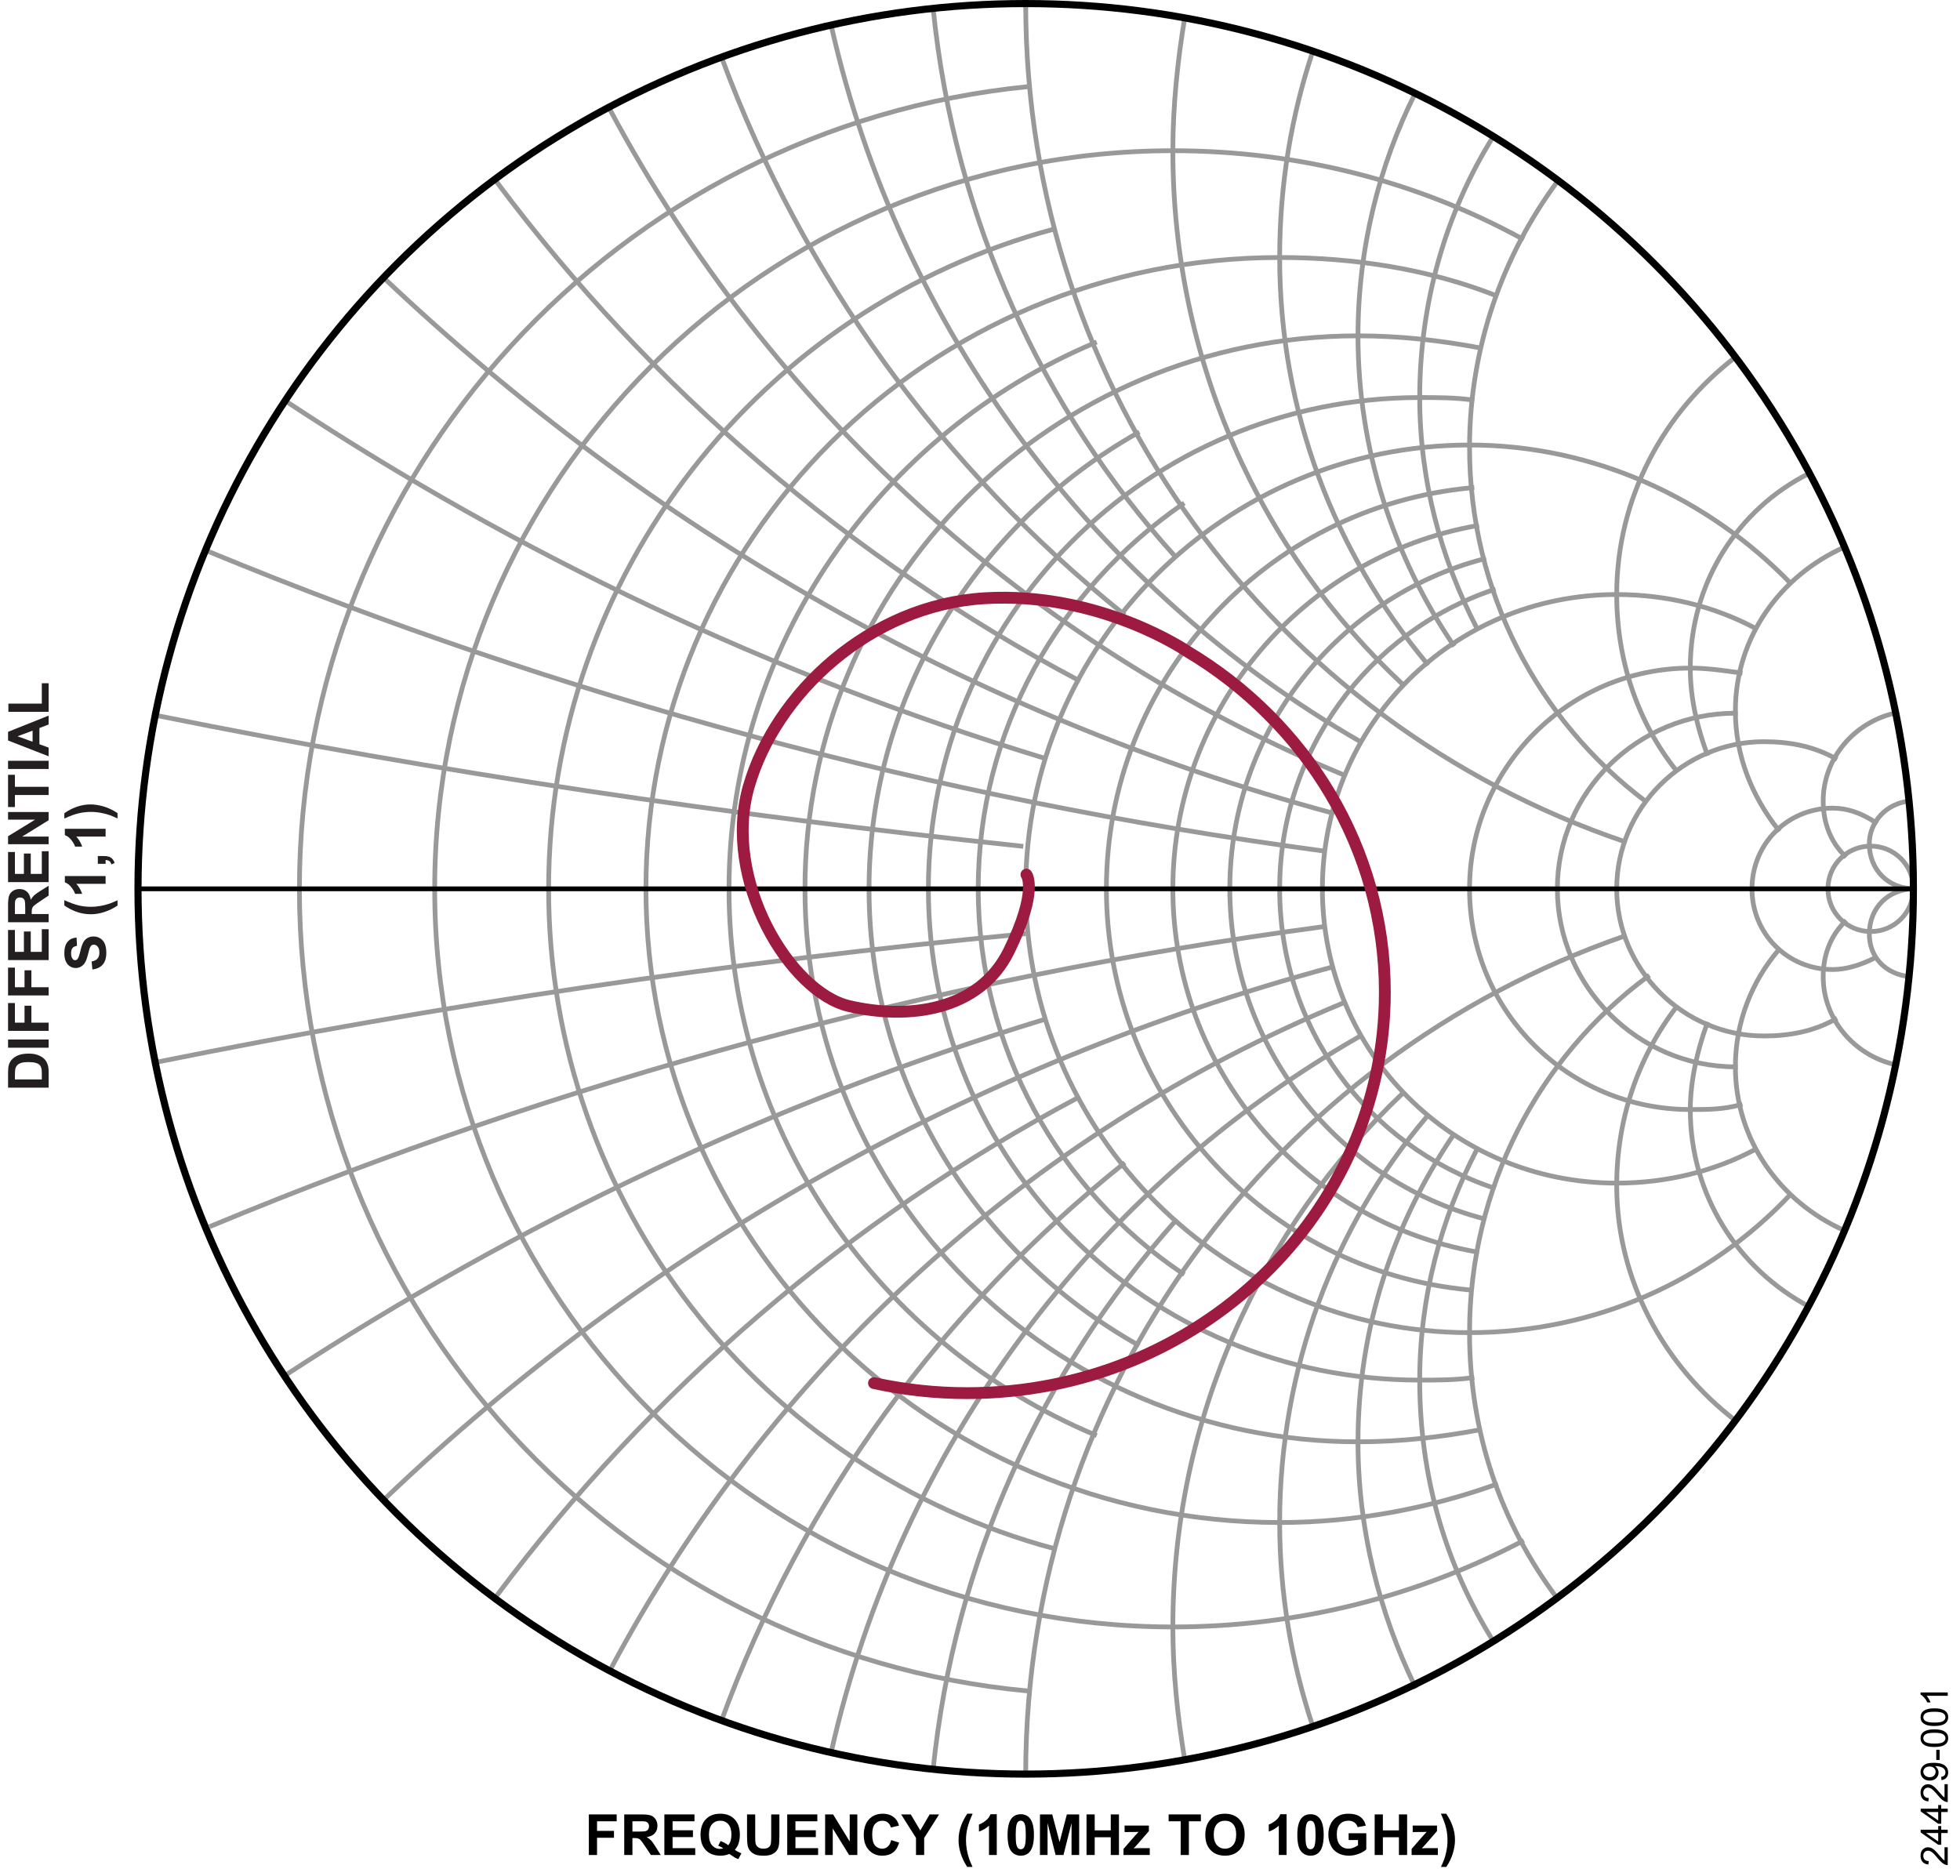 <?xml version="1.0" encoding="utf-8"?>
<!-- Generator: Adobe Illustrator 25.4.6, SVG Export Plug-In . SVG Version: 6.00 Build 0)  -->
<svg version="1.1" id="Layer_1" xmlns="http://www.w3.org/2000/svg" xmlns:xlink="http://www.w3.org/1999/xlink" x="0px" y="0px"
	 viewBox="0 0 207.425 198.583" enable-background="new 0 0 207.425 198.583" xml:space="preserve">
<g>
	
		<path fill="none" stroke="#999999" stroke-width="0.502" stroke-linecap="square" stroke-linejoin="bevel" stroke-miterlimit="10" d="
		M202.6,94.069c-2.763,0-4.773-2.01-4.773-4.772c0-2.261,1.758-4.27,4.27-4.521"/>
	
		<path fill="none" stroke="#999999" stroke-width="0.502" stroke-linecap="square" stroke-linejoin="bevel" stroke-miterlimit="10" d="
		M202.6,94.069c-2.763,0-4.773,2.01-4.773,4.773c0,2.512,1.758,4.27,4.27,4.521"/>
	
		<path fill="none" stroke="#999999" stroke-width="0.502" stroke-linecap="square" stroke-linejoin="bevel" stroke-miterlimit="10" d="
		M193.45,94.069c0,2.512,2.009,4.521,4.521,4.521c2.512,0,4.521-2.009,4.521-4.521"/>
	
		<path fill="none" stroke="#999999" stroke-width="0.502" stroke-linecap="square" stroke-linejoin="bevel" stroke-miterlimit="10" d="
		M193.45,94.069c0-2.512,2.009-4.521,4.521-4.521c2.512,0,4.521,2.01,4.521,4.521"/>
	
		<path fill="none" stroke="#999999" stroke-width="0.502" stroke-linecap="square" stroke-linejoin="bevel" stroke-miterlimit="10" d="
		M195.208,90.553c-1.507-1.507-2.261-3.517-2.261-5.777c0-4.521,3.265-8.289,7.536-9.294"/>
	
		<path fill="none" stroke="#999999" stroke-width="0.502" stroke-linecap="square" stroke-linejoin="bevel" stroke-miterlimit="10" d="
		M195.208,97.586c-1.507,1.507-2.261,3.517-2.261,5.777c0,4.521,3.265,8.289,7.536,9.294"/>
	
		<path fill="none" stroke="#999999" stroke-width="0.502" stroke-linecap="square" stroke-linejoin="bevel" stroke-miterlimit="10" d="
		M31.686,94.069c0,44.46,33.91,80.882,77.114,84.901"/>
	
		<path fill="none" stroke="#999999" stroke-width="0.502" stroke-linecap="square" stroke-linejoin="bevel" stroke-miterlimit="10" d="
		M31.686,94.069c0-44.209,33.91-80.631,77.114-84.901"/>
	
		<path fill="none" stroke="#999999" stroke-width="0.502" stroke-linecap="square" stroke-linejoin="bevel" stroke-miterlimit="10" d="
		M46.003,94.069c0,43.204,34.915,78.119,78.119,78.119c13.313,0,25.872-3.265,36.924-9.043"/>
	
		<path fill="none" stroke="#999999" stroke-width="0.502" stroke-linecap="square" stroke-linejoin="bevel" stroke-miterlimit="10" d="
		M46.003,94.069c0-43.204,34.915-78.119,78.119-78.119c13.313,0,25.872,3.265,36.924,9.294"/>
	
		<path fill="none" stroke="#999999" stroke-width="0.502" stroke-linecap="square" stroke-linejoin="bevel" stroke-miterlimit="10" d="
		M58.06,94.069c0,33.408,22.607,61.541,53.503,69.83"/>
	
		<path fill="none" stroke="#999999" stroke-width="0.502" stroke-linecap="square" stroke-linejoin="bevel" stroke-miterlimit="10" d="
		M58.06,94.069c0-33.408,22.607-61.541,53.503-69.83"/>
	
		<path fill="none" stroke="#999999" stroke-width="0.502" stroke-linecap="square" stroke-linejoin="bevel" stroke-miterlimit="10" d="
		M68.359,94.069c0,36.925,29.891,67.067,67.067,67.067c8.038,0,15.825-1.507,22.858-4.019"/>
	
		<path fill="none" stroke="#999999" stroke-width="0.502" stroke-linecap="square" stroke-linejoin="bevel" stroke-miterlimit="10" d="
		M68.359,94.069c0-36.924,29.891-66.816,67.067-66.816c8.038,0,15.825,1.256,22.858,4.019"/>
	
		<path fill="none" stroke="#999999" stroke-width="0.502" stroke-linecap="square" stroke-linejoin="bevel" stroke-miterlimit="10" d="
		M77.15,94.069c0,26.123,16.076,48.228,38.683,57.773"/>
	
		<path fill="none" stroke="#999999" stroke-width="0.502" stroke-linecap="square" stroke-linejoin="bevel" stroke-miterlimit="10" d="
		M77.15,94.069c0-25.872,16.076-48.228,38.683-57.773"/>
	
		<path fill="none" stroke="#999999" stroke-width="0.502" stroke-linecap="square" stroke-linejoin="bevel" stroke-miterlimit="10" d="
		M85.188,94.069c0,32.403,26.123,58.526,58.526,58.526c4.521,0,8.792-0.502,12.81-1.256"/>
	
		<path fill="none" stroke="#999999" stroke-width="0.502" stroke-linecap="square" stroke-linejoin="bevel" stroke-miterlimit="10" d="
		M85.188,94.069c0-32.403,26.123-58.526,58.526-58.526c4.521,0,8.792,0.502,12.81,1.256"/>
	
		<path fill="none" stroke="#999999" stroke-width="0.502" stroke-linecap="square" stroke-linejoin="bevel" stroke-miterlimit="10" d="
		M91.97,94.069c0,20.849,11.555,38.683,28.384,48.228"/>
	
		<path fill="none" stroke="#999999" stroke-width="0.502" stroke-linecap="square" stroke-linejoin="bevel" stroke-miterlimit="10" d="
		M91.97,94.069c0-20.597,11.555-38.683,28.384-48.228"/>
	
		<path fill="none" stroke="#999999" stroke-width="0.502" stroke-linecap="square" stroke-linejoin="bevel" stroke-miterlimit="10" d="
		M98.25,94.069c0,28.886,23.109,51.996,51.996,51.996c1.758,0,3.768,0,5.526-0.251"/>
	
		<path fill="none" stroke="#999999" stroke-width="0.502" stroke-linecap="square" stroke-linejoin="bevel" stroke-miterlimit="10" d="
		M98.25,94.069c0-28.635,23.109-51.995,51.996-51.995c1.758,0,3.768,0,5.526,0.251"/>
	
		<path fill="none" stroke="#999999" stroke-width="0.502" stroke-linecap="square" stroke-linejoin="bevel" stroke-miterlimit="10" d="
		M103.525,94.069c0,16.829,8.54,31.901,21.602,40.692"/>
	
		<path fill="none" stroke="#999999" stroke-width="0.502" stroke-linecap="square" stroke-linejoin="bevel" stroke-miterlimit="10" d="
		M103.525,94.069c0-16.829,8.54-31.649,21.602-40.692"/>
	
		<path fill="none" stroke="#999999" stroke-width="0.502" stroke-linecap="square" stroke-linejoin="bevel" stroke-miterlimit="10" d="
		M108.549,94.069c0,25.872,21.1,46.972,46.972,46.972c13.313,0,25.37-5.526,33.91-14.569"/>
	
		<path fill="none" stroke="#999999" stroke-width="0.502" stroke-linecap="square" stroke-linejoin="bevel" stroke-miterlimit="10" d="
		M108.549,94.069c0-25.872,21.1-46.972,46.972-46.972c13.313,0,25.37,5.777,33.91,14.569"/>
	
		<path fill="none" stroke="#999999" stroke-width="0.502" stroke-linecap="square" stroke-linejoin="bevel" stroke-miterlimit="10" d="
		M117.089,94.069c0,22.104,16.83,40.441,38.431,42.451"/>
	
		<path fill="none" stroke="#999999" stroke-width="0.502" stroke-linecap="square" stroke-linejoin="bevel" stroke-miterlimit="10" d="
		M117.089,94.069c0-22.104,16.83-40.441,38.683-42.45"/>
	
		<path fill="none" stroke="#999999" stroke-width="0.502" stroke-linecap="square" stroke-linejoin="bevel" stroke-miterlimit="10" d="
		M124.122,94.069c0,19.09,13.815,35.166,32.152,38.431"/>
	
		<path fill="none" stroke="#999999" stroke-width="0.502" stroke-linecap="square" stroke-linejoin="bevel" stroke-miterlimit="10" d="
		M124.122,94.069c0-19.09,13.815-35.166,32.152-38.431"/>
	
		<path fill="none" stroke="#999999" stroke-width="0.502" stroke-linecap="square" stroke-linejoin="bevel" stroke-miterlimit="10" d="
		M130.151,94.069c0,16.829,11.555,30.896,26.877,34.915"/>
	
		<path fill="none" stroke="#999999" stroke-width="0.502" stroke-linecap="square" stroke-linejoin="bevel" stroke-miterlimit="10" d="
		M130.151,94.069c0-16.829,11.555-30.896,26.877-34.915"/>
	
		<path fill="none" stroke="#999999" stroke-width="0.502" stroke-linecap="square" stroke-linejoin="bevel" stroke-miterlimit="10" d="
		M135.426,94.069c0,14.82,9.294,27.128,22.607,31.649"/>
	
		<path fill="none" stroke="#999999" stroke-width="0.502" stroke-linecap="square" stroke-linejoin="bevel" stroke-miterlimit="10" d="
		M135.426,94.069c0-14.569,9.294-27.128,22.607-31.649"/>
	
		<path fill="none" stroke="#999999" stroke-width="0.502" stroke-linecap="square" stroke-linejoin="bevel" stroke-miterlimit="10" d="
		M139.947,94.069c0,17.332,13.815,31.147,31.147,31.147c5.275,0,10.299-1.256,14.569-3.517"/>
	
		<path fill="none" stroke="#999999" stroke-width="0.502" stroke-linecap="square" stroke-linejoin="bevel" stroke-miterlimit="10" d="
		M139.947,94.069c0-17.332,13.815-31.147,31.147-31.147c5.275,0,10.299,1.256,14.569,3.517"/>
	
		<path fill="none" stroke="#999999" stroke-width="0.502" stroke-linecap="square" stroke-linejoin="bevel" stroke-miterlimit="10" d="
		M155.521,94.069c0,13.062,10.55,23.36,23.36,23.36c1.758,0,3.517,0,5.275-0.502"/>
	
		<path fill="none" stroke="#999999" stroke-width="0.502" stroke-linecap="square" stroke-linejoin="bevel" stroke-miterlimit="10" d="
		M155.521,94.069c0-12.81,10.55-23.36,23.36-23.36c1.758,0,3.517,0.251,5.275,0.502"/>
	
		<path fill="none" stroke="#999999" stroke-width="0.502" stroke-linecap="square" stroke-linejoin="bevel" stroke-miterlimit="10" d="
		M164.814,94.069c0,10.299,8.54,18.839,18.839,18.839"/>
	
		<path fill="none" stroke="#999999" stroke-width="0.502" stroke-linecap="square" stroke-linejoin="bevel" stroke-miterlimit="10" d="
		M164.814,94.069c0-10.299,8.54-18.588,18.839-18.588"/>
	
		<path fill="none" stroke="#999999" stroke-width="0.502" stroke-linecap="square" stroke-linejoin="bevel" stroke-miterlimit="10" d="
		M171.094,94.069c0,8.54,7.033,15.574,15.574,15.574c2.763,0,5.275-0.502,7.536-1.758"/>
	
		<path fill="none" stroke="#999999" stroke-width="0.502" stroke-linecap="square" stroke-linejoin="bevel" stroke-miterlimit="10" d="
		M171.094,94.069c0-8.54,7.033-15.573,15.574-15.573c2.763,0,5.275,0.502,7.536,1.758"/>
	
		<path fill="none" stroke="#999999" stroke-width="0.502" stroke-linecap="square" stroke-linejoin="bevel" stroke-miterlimit="10" d="
		M185.412,94.069c0,4.773,3.768,8.54,8.54,8.54c1.507,0,3.014-0.502,4.521-1.256"/>
	
		<path fill="none" stroke="#999999" stroke-width="0.502" stroke-linecap="square" stroke-linejoin="bevel" stroke-miterlimit="10" d="
		M185.412,94.069c0-4.772,3.768-8.54,8.54-8.54c1.507,0,3.014,0.502,4.521,1.507"/>
	
		<path fill="none" stroke="#999999" stroke-width="0.502" stroke-linecap="square" stroke-linejoin="bevel" stroke-miterlimit="10" d="
		M108.046,89.548c-30.896-3.265-61.541-7.787-91.432-13.815"/>
	
		<path fill="none" stroke="#999999" stroke-width="0.502" stroke-linecap="square" stroke-linejoin="bevel" stroke-miterlimit="10" d="
		M108.298,98.842c-31.398,3.014-61.792,7.535-91.683,13.564"/>
	
		<path fill="none" stroke="#999999" stroke-width="0.502" stroke-linecap="square" stroke-linejoin="bevel" stroke-miterlimit="10" d="
		M139.947,90.05c-41.194-5.526-80.631-16.327-117.806-31.649"/>
	
		<path fill="none" stroke="#999999" stroke-width="0.502" stroke-linecap="square" stroke-linejoin="bevel" stroke-miterlimit="10" d="
		M139.947,98.088c-41.194,5.526-80.631,16.327-117.555,31.649"/>
	
		<path fill="none" stroke="#999999" stroke-width="0.502" stroke-linecap="square" stroke-linejoin="bevel" stroke-miterlimit="10" d="
		M110.558,80.254c-28.886-8.791-55.763-21.602-80.128-37.678"/>
	
		<path fill="none" stroke="#999999" stroke-width="0.502" stroke-linecap="square" stroke-linejoin="bevel" stroke-miterlimit="10" d="
		M110.558,107.884c-28.886,8.791-55.763,21.602-80.379,37.678"/>
	
		<path fill="none" stroke="#999999" stroke-width="0.502" stroke-linecap="square" stroke-linejoin="bevel" stroke-miterlimit="10" d="
		M140.952,86.031c-38.18-10.299-72.342-30.142-100.223-56.517"/>
	
		<path fill="none" stroke="#999999" stroke-width="0.502" stroke-linecap="square" stroke-linejoin="bevel" stroke-miterlimit="10" d="
		M140.952,102.358c-38.18,10.299-72.593,29.891-100.223,56.266"/>
	
		<path fill="none" stroke="#999999" stroke-width="0.502" stroke-linecap="square" stroke-linejoin="bevel" stroke-miterlimit="10" d="
		M114.075,71.965c-24.114-12.81-45.214-30.896-61.541-52.749"/>
	
		<path fill="none" stroke="#999999" stroke-width="0.502" stroke-linecap="square" stroke-linejoin="bevel" stroke-miterlimit="10" d="
		M114.075,116.174c-24.114,12.811-45.214,30.896-61.541,52.749"/>
	
		<path fill="none" stroke="#999999" stroke-width="0.502" stroke-linecap="square" stroke-linejoin="bevel" stroke-miterlimit="10" d="
		M142.208,82.012c-33.408-13.815-60.787-38.934-77.616-70.332"/>
	
		<path fill="none" stroke="#999999" stroke-width="0.502" stroke-linecap="square" stroke-linejoin="bevel" stroke-miterlimit="10" d="
		M142.208,106.126c-33.408,13.815-60.787,38.934-77.616,70.583"/>
	
		<path fill="none" stroke="#999999" stroke-width="0.502" stroke-linecap="square" stroke-linejoin="bevel" stroke-miterlimit="10" d="
		M118.847,64.932c-19.09-15.322-33.91-35.668-42.45-58.777"/>
	
		<path fill="none" stroke="#999999" stroke-width="0.502" stroke-linecap="square" stroke-linejoin="bevel" stroke-miterlimit="10" d="
		M118.847,123.207c-19.09,15.322-33.91,35.417-42.45,58.778"/>
	
		<path fill="none" stroke="#999999" stroke-width="0.502" stroke-linecap="square" stroke-linejoin="bevel" stroke-miterlimit="10" d="
		M143.966,78.496c-27.882-16.076-48.73-43.455-56.014-75.858"/>
	
		<path fill="none" stroke="#999999" stroke-width="0.502" stroke-linecap="square" stroke-linejoin="bevel" stroke-miterlimit="10" d="
		M143.966,109.643c-28.133,16.076-48.73,43.455-56.014,75.858"/>
	
		<path fill="none" stroke="#999999" stroke-width="0.502" stroke-linecap="square" stroke-linejoin="bevel" stroke-miterlimit="10" d="
		M124.373,58.903c-14.066-15.574-23.36-35.669-25.621-58.024"/>
	
		<path fill="none" stroke="#999999" stroke-width="0.502" stroke-linecap="square" stroke-linejoin="bevel" stroke-miterlimit="10" d="
		M124.373,129.235c-14.066,15.825-23.36,35.92-25.621,58.024"/>
	
		<path fill="none" stroke="#999999" stroke-width="0.502" stroke-linecap="square" stroke-linejoin="bevel" stroke-miterlimit="10" d="
		M171.848,89.045c-36.924-12.559-63.299-47.474-63.299-88.669"/>
	
		<path fill="none" stroke="#999999" stroke-width="0.502" stroke-linecap="square" stroke-linejoin="bevel" stroke-miterlimit="10" d="
		M171.848,99.093c-36.924,12.81-63.299,47.725-63.299,88.669"/>
	
		<path fill="none" stroke="#999999" stroke-width="0.502" stroke-linecap="square" stroke-linejoin="bevel" stroke-miterlimit="10" d="
		M148.487,72.467c-15.071-14.066-24.365-34.161-24.365-56.517c0-4.772,0.502-9.545,1.256-14.066"/>
	
		<path fill="none" stroke="#999999" stroke-width="0.502" stroke-linecap="square" stroke-linejoin="bevel" stroke-miterlimit="10" d="
		M148.487,115.671c-15.071,14.318-24.365,34.413-24.365,56.517c0,4.773,0.502,9.545,1.256,14.066"/>
	
		<path fill="none" stroke="#999999" stroke-width="0.502" stroke-linecap="square" stroke-linejoin="bevel" stroke-miterlimit="10" d="
		M150.999,70.206c-9.796-11.806-15.573-26.626-15.573-42.953c0-7.787,1.256-15.071,3.517-21.853"/>
	
		<path fill="none" stroke="#999999" stroke-width="0.502" stroke-linecap="square" stroke-linejoin="bevel" stroke-miterlimit="10" d="
		M150.999,118.183c-9.796,11.555-15.573,26.626-15.573,42.953c0,7.536,1.256,14.82,3.517,21.602"/>
	
		<path fill="none" stroke="#999999" stroke-width="0.502" stroke-linecap="square" stroke-linejoin="bevel" stroke-miterlimit="10" d="
		M153.762,68.197c-6.28-9.294-10.047-20.597-10.047-32.654c0-9.294,2.261-18.085,6.029-25.621"/>
	
		<path fill="none" stroke="#999999" stroke-width="0.502" stroke-linecap="square" stroke-linejoin="bevel" stroke-miterlimit="10" d="
		M153.762,120.193c-6.28,9.294-10.047,20.346-10.047,32.403c0,9.294,2.261,18.085,6.029,25.872"/>
	
		<path fill="none" stroke="#999999" stroke-width="0.502" stroke-linecap="square" stroke-linejoin="bevel" stroke-miterlimit="10" d="
		M156.274,66.439c-3.768-7.284-6.028-15.573-6.028-24.365c0-10.047,2.763-19.593,7.787-27.631"/>
	
		<path fill="none" stroke="#999999" stroke-width="0.502" stroke-linecap="square" stroke-linejoin="bevel" stroke-miterlimit="10" d="
		M156.274,121.7c-3.768,7.284-6.028,15.574-6.028,24.365c0,10.299,2.763,19.593,7.787,27.63"/>
	
		<path fill="none" stroke="#999999" stroke-width="0.502" stroke-linecap="square" stroke-linejoin="bevel" stroke-miterlimit="10" d="
		M174.108,84.775c-11.303-8.54-18.588-22.104-18.588-37.427c0-10.55,3.517-20.346,9.294-28.133"/>
	
		<path fill="none" stroke="#999999" stroke-width="0.502" stroke-linecap="square" stroke-linejoin="bevel" stroke-miterlimit="10" d="
		M174.359,103.363c-11.554,8.54-18.839,22.356-18.839,37.678c0,10.55,3.265,20.095,9.294,28.133"/>
	
		<path fill="none" stroke="#999999" stroke-width="0.502" stroke-linecap="square" stroke-linejoin="bevel" stroke-miterlimit="10" d="
		M177.374,81.51c-4.019-5.024-6.28-11.555-6.28-18.588c0-10.299,5.024-19.341,12.559-25.119"/>
	
		<path fill="none" stroke="#999999" stroke-width="0.502" stroke-linecap="square" stroke-linejoin="bevel" stroke-miterlimit="10" d="
		M177.374,106.628c-4.019,5.275-6.28,11.806-6.28,18.839c0,10.048,5.024,19.09,12.559,24.867"/>
	
		<path fill="none" stroke="#999999" stroke-width="0.502" stroke-linecap="square" stroke-linejoin="bevel" stroke-miterlimit="10" d="
		M180.639,79.752c-1.005-2.763-1.758-5.777-1.758-9.043c0-9.043,5.024-16.829,12.559-20.597"/>
	
		<path fill="none" stroke="#999999" stroke-width="0.502" stroke-linecap="square" stroke-linejoin="bevel" stroke-miterlimit="10" d="
		M180.639,108.387c-1.005,2.763-1.758,6.029-1.758,9.043c0,9.043,5.024,16.829,12.559,20.848"/>
	
		<path fill="none" stroke="#999999" stroke-width="0.502" stroke-linecap="square" stroke-linejoin="bevel" stroke-miterlimit="10" d="
		M188.175,87.79c-2.763-3.517-4.521-7.787-4.521-12.559c0-7.787,4.773-14.318,11.555-17.332"/>
	
		<path fill="none" stroke="#999999" stroke-width="0.502" stroke-linecap="square" stroke-linejoin="bevel" stroke-miterlimit="10" d="
		M188.175,100.6c-2.763,3.265-4.521,7.535-4.521,12.308c0,7.787,4.773,14.318,11.555,17.332"/>
	<g>
		<path d="M62.317,196.324v-4.295h2.944v0.727h-2.077v1.017h1.793v0.727h-1.793v1.825H62.317z"/>
		<path d="M66.063,196.324v-4.295h1.825c0.459,0,0.792,0.039,1,0.115
			c0.208,0.078,0.375,0.215,0.5,0.412s0.188,0.423,0.188,0.677c0,0.322-0.095,0.589-0.284,0.798
			c-0.189,0.211-0.473,0.343-0.85,0.397c0.188,0.109,0.342,0.229,0.464,0.36
			s0.287,0.363,0.494,0.697l0.524,0.838H68.888l-0.627-0.935c-0.223-0.334-0.375-0.544-0.457-0.632
			c-0.082-0.086-0.169-0.146-0.261-0.178c-0.092-0.033-0.237-0.049-0.437-0.049h-0.176v1.793H66.063z
			 M66.931,193.845h0.642c0.416,0,0.676-0.018,0.779-0.053s0.185-0.096,0.243-0.182
			s0.088-0.193,0.088-0.322c0-0.145-0.039-0.261-0.116-0.35s-0.186-0.146-0.327-0.169
			c-0.07-0.01-0.281-0.015-0.633-0.015h-0.677V193.845z"/>
		<path d="M70.31,196.324v-4.295h3.185v0.727h-2.317v0.952h2.156v0.724h-2.156v1.169h2.399v0.724
			H70.31z"/>
		<path d="M77.769,195.779c0.213,0.152,0.444,0.273,0.694,0.363l-0.319,0.612
			c-0.131-0.039-0.259-0.093-0.384-0.161c-0.027-0.014-0.22-0.141-0.577-0.381
			c-0.281,0.123-0.593,0.185-0.935,0.185c-0.66,0-1.177-0.194-1.551-0.583s-0.561-0.935-0.561-1.638
			c0-0.701,0.188-1.247,0.562-1.636c0.375-0.391,0.884-0.585,1.526-0.585
			c0.637,0,1.142,0.194,1.515,0.585c0.373,0.389,0.56,0.935,0.56,1.636
			c0,0.371-0.052,0.697-0.155,0.979C78.065,195.37,77.94,195.578,77.769,195.779z M77.071,195.29
			c0.111-0.131,0.195-0.289,0.25-0.475s0.084-0.398,0.084-0.639c0-0.496-0.109-0.866-0.328-1.112
			c-0.219-0.244-0.505-0.367-0.858-0.367s-0.64,0.123-0.86,0.369s-0.33,0.616-0.33,1.11
			c0,0.502,0.11,0.878,0.33,1.126c0.22,0.25,0.498,0.374,0.834,0.374
			c0.125,0,0.243-0.021,0.354-0.062c-0.176-0.115-0.354-0.205-0.536-0.27l0.243-0.495
			C76.539,194.948,76.812,195.094,77.071,195.29z"/>
		<path d="M79.057,192.029h0.867v2.326c0,0.369,0.011,0.608,0.032,0.718
			c0.037,0.176,0.125,0.317,0.265,0.423c0.14,0.107,0.331,0.16,0.573,0.16
			c0.246,0,0.432-0.05,0.557-0.15s0.2-0.225,0.226-0.371s0.038-0.39,0.038-0.729v-2.376h0.867
			v2.256c0,0.516-0.023,0.88-0.07,1.093s-0.133,0.393-0.259,0.539s-0.294,0.264-0.505,0.351
			c-0.211,0.086-0.486,0.13-0.826,0.13c-0.41,0-0.721-0.048-0.933-0.142
			c-0.212-0.095-0.379-0.218-0.502-0.369s-0.204-0.311-0.243-0.477
			c-0.057-0.246-0.085-0.609-0.085-1.09V192.029z"/>
		<path d="M83.312,196.324v-4.295h3.185v0.727h-2.317v0.952h2.156v0.724h-2.156v1.169h2.399v0.724
			H83.312z"/>
		<path d="M87.322,196.324v-4.295h0.844l1.758,2.868v-2.868h0.806v4.295h-0.87l-1.731-2.801v2.801
			H87.322z"/>
		<path d="M94.311,194.745l0.841,0.267c-0.129,0.469-0.343,0.817-0.643,1.045s-0.68,0.341-1.141,0.341
			c-0.57,0-1.039-0.194-1.406-0.585c-0.367-0.389-0.551-0.922-0.551-1.598
			c0-0.715,0.185-1.27,0.554-1.666c0.369-0.395,0.854-0.593,1.456-0.593
			c0.525,0,0.952,0.155,1.28,0.466c0.195,0.184,0.342,0.447,0.439,0.791l-0.858,0.205
			c-0.051-0.223-0.157-0.398-0.318-0.527s-0.357-0.193-0.587-0.193c-0.318,0-0.577,0.114-0.775,0.343
			s-0.297,0.599-0.297,1.11c0,0.543,0.098,0.93,0.293,1.16s0.449,0.346,0.762,0.346
			c0.23,0,0.429-0.073,0.595-0.22S94.238,195.059,94.311,194.745z"/>
		<path d="M96.939,196.324v-1.808l-1.573-2.487h1.017l1.011,1.699l0.99-1.699h0.999l-1.579,2.493v1.802
			H96.939z"/>
		<path d="M102.924,197.587h-0.565c-0.299-0.451-0.526-0.92-0.683-1.406s-0.234-0.957-0.234-1.412
			c0-0.564,0.097-1.099,0.29-1.603c0.168-0.438,0.381-0.841,0.639-1.21h0.562
			c-0.268,0.592-0.452,1.096-0.552,1.511s-0.151,0.854-0.151,1.319c0,0.32,0.03,0.648,0.089,0.984
			s0.141,0.655,0.245,0.958C102.632,196.927,102.752,197.214,102.924,197.587z"/>
		<path d="M105.487,196.324h-0.823v-3.103c-0.301,0.281-0.655,0.489-1.063,0.624v-0.747
			c0.215-0.07,0.448-0.204,0.7-0.399c0.252-0.197,0.425-0.426,0.519-0.688h0.668V196.324z"/>
		<path d="M108.025,192.011c0.416,0,0.741,0.148,0.976,0.445c0.279,0.352,0.419,0.935,0.419,1.749
			c0,0.812-0.141,1.396-0.422,1.752c-0.232,0.293-0.557,0.439-0.973,0.439
			c-0.418,0-0.755-0.16-1.011-0.481s-0.384-0.895-0.384-1.719c0-0.809,0.141-1.391,0.422-1.746
			C107.285,192.158,107.609,192.011,108.025,192.011z M108.025,192.694c-0.1,0-0.188,0.032-0.267,0.095
			c-0.078,0.064-0.139,0.178-0.182,0.342c-0.057,0.213-0.085,0.571-0.085,1.075
			s0.025,0.851,0.076,1.038c0.051,0.189,0.115,0.314,0.192,0.377s0.166,0.094,0.265,0.094
			s0.188-0.031,0.267-0.096c0.078-0.062,0.139-0.177,0.182-0.341c0.057-0.211,0.085-0.568,0.085-1.072
			s-0.025-0.85-0.076-1.038s-0.115-0.314-0.192-0.379C108.213,192.726,108.125,192.694,108.025,192.694z"
			/>
		<path d="M110.057,196.324v-4.295h1.298l0.779,2.93l0.771-2.93h1.301v4.295h-0.806v-3.381
			l-0.853,3.381h-0.835l-0.85-3.381v3.381H110.057z"/>
		<path d="M114.985,196.324v-4.295h0.867v1.69h1.699v-1.69h0.867v4.295h-0.867v-1.878h-1.699v1.878
			H114.985z"/>
		<path d="M118.9,196.324v-0.642l1.166-1.339c0.191-0.219,0.333-0.374,0.425-0.466
			c-0.096,0.006-0.222,0.01-0.378,0.012l-1.099,0.006v-0.683h2.572v0.583l-1.189,1.371l-0.419,0.454
			c0.229-0.014,0.37-0.021,0.425-0.021h1.274v0.724H118.9z"/>
		<path d="M124.949,196.324v-3.568h-1.274v-0.727h3.413v0.727h-1.271v3.568H124.949z"/>
		<path d="M127.556,194.203c0-0.438,0.065-0.805,0.196-1.102c0.098-0.219,0.231-0.415,0.4-0.589
			s0.354-0.303,0.555-0.387c0.268-0.113,0.576-0.17,0.926-0.17c0.633,0,1.139,0.196,1.519,0.589
			s0.57,0.938,0.57,1.638c0,0.693-0.188,1.236-0.565,1.628s-0.881,0.587-1.512,0.587
			c-0.639,0-1.146-0.194-1.523-0.585C127.744,195.424,127.556,194.886,127.556,194.203z M128.449,194.174
			c0,0.486,0.112,0.855,0.337,1.105c0.225,0.252,0.51,0.377,0.855,0.377s0.629-0.125,0.851-0.373
			c0.222-0.25,0.333-0.623,0.333-1.121c0-0.492-0.108-0.859-0.324-1.102s-0.502-0.363-0.86-0.363
			s-0.646,0.123-0.864,0.367C128.559,193.31,128.449,193.679,128.449,194.174z"/>
		<path d="M136.158,196.324h-0.823v-3.103c-0.301,0.281-0.655,0.489-1.063,0.624v-0.747
			c0.215-0.07,0.448-0.204,0.7-0.399c0.252-0.197,0.425-0.426,0.519-0.688h0.668V196.324z"/>
		<path d="M138.69,192.011c0.416,0,0.741,0.148,0.976,0.445c0.279,0.352,0.419,0.935,0.419,1.749
			c0,0.812-0.141,1.396-0.422,1.752c-0.232,0.293-0.557,0.439-0.973,0.439
			c-0.418,0-0.755-0.16-1.011-0.481s-0.384-0.895-0.384-1.719c0-0.809,0.141-1.391,0.422-1.746
			C137.95,192.158,138.274,192.011,138.69,192.011z M138.69,192.694c-0.1,0-0.188,0.032-0.267,0.095
			c-0.078,0.064-0.139,0.178-0.182,0.342c-0.057,0.213-0.085,0.571-0.085,1.075
			s0.025,0.851,0.076,1.038c0.051,0.189,0.115,0.314,0.192,0.377s0.166,0.094,0.265,0.094
			s0.188-0.031,0.267-0.096c0.078-0.062,0.139-0.177,0.182-0.341c0.057-0.211,0.085-0.568,0.085-1.072
			s-0.025-0.85-0.076-1.038s-0.115-0.314-0.192-0.379C138.878,192.726,138.79,192.694,138.69,192.694
			z"/>
		<path d="M142.725,194.745v-0.724h1.869v1.711c-0.182,0.176-0.445,0.331-0.79,0.465
			c-0.345,0.133-0.694,0.2-1.047,0.2c-0.449,0-0.841-0.094-1.175-0.282s-0.585-0.458-0.753-0.809
			s-0.252-0.732-0.252-1.145c0-0.447,0.094-0.845,0.281-1.192s0.462-0.614,0.823-0.8
			c0.275-0.143,0.618-0.214,1.028-0.214c0.533,0,0.95,0.112,1.25,0.335
			c0.3,0.225,0.493,0.533,0.579,0.928l-0.861,0.161c-0.061-0.211-0.174-0.377-0.341-0.499
			s-0.375-0.184-0.625-0.184c-0.379,0-0.68,0.12-0.904,0.36s-0.335,0.597-0.335,1.069
			c0,0.51,0.113,0.893,0.34,1.146c0.227,0.256,0.523,0.383,0.891,0.383
			c0.182,0,0.364-0.035,0.546-0.107c0.183-0.07,0.339-0.157,0.47-0.259v-0.545H142.725z"/>
		<path d="M145.481,196.324v-4.295h0.867v1.69h1.699v-1.69h0.867v4.295h-0.867v-1.878h-1.699v1.878
			H145.481z"/>
		<path d="M149.39,196.324v-0.642l1.166-1.339c0.191-0.219,0.333-0.374,0.425-0.466
			c-0.096,0.006-0.222,0.01-0.378,0.012l-1.099,0.006v-0.683h2.572v0.583l-1.189,1.371l-0.419,0.454
			c0.229-0.014,0.37-0.021,0.425-0.021h1.274v0.724H149.39z"/>
		<path d="M152.493,197.587c0.162-0.348,0.276-0.614,0.343-0.8s0.128-0.399,0.185-0.642
			s0.099-0.472,0.126-0.69c0.027-0.217,0.041-0.44,0.041-0.669c0-0.465-0.05-0.904-0.149-1.319
			s-0.283-0.919-0.551-1.511h0.56c0.295,0.42,0.524,0.865,0.687,1.336s0.245,0.948,0.245,1.433
			c0,0.408-0.064,0.846-0.193,1.312c-0.146,0.523-0.388,1.04-0.724,1.55H152.493z"/>
	</g>
	<g>
		<path fill="#231F20" d="M0.853,115.11v-1.585c0-0.357,0.027-0.63,0.082-0.817
			c0.074-0.252,0.206-0.468,0.396-0.647s0.421-0.316,0.696-0.41s0.613-0.141,1.015-0.141
			c0.354,0,0.658,0.044,0.914,0.132c0.312,0.107,0.565,0.261,0.759,0.46
			c0.146,0.15,0.261,0.354,0.343,0.609c0.061,0.191,0.091,0.447,0.091,0.768v1.632H0.853z
			 M1.579,114.243h2.845v-0.647c0-0.242-0.014-0.417-0.041-0.524c-0.035-0.141-0.095-0.257-0.179-0.35
			s-0.222-0.169-0.415-0.228s-0.455-0.088-0.787-0.088s-0.587,0.029-0.765,0.088
			s-0.316,0.141-0.416,0.246s-0.167,0.239-0.202,0.401c-0.027,0.121-0.041,0.358-0.041,0.712V114.243z"
			/>
		<path fill="#231F20" d="M5.147,110.885H0.853v-0.867h4.295V110.885z"/>
		<path fill="#231F20" d="M5.147,109.101H0.853v-2.944H1.579v2.077h1.017v-1.793h0.727v1.793h1.825V109.101z"/>
		<path fill="#231F20" d="M5.147,105.352H0.853v-2.944H1.579v2.077h1.017v-1.793h0.727v1.793h1.825V105.352z"
			/>
		<path fill="#231F20" d="M5.147,101.609H0.853v-3.185H1.579v2.317h0.952v-2.156h0.724v2.156h1.169v-2.399
			h0.724V101.609z"/>
		<path fill="#231F20" d="M5.147,97.604H0.853v-1.825c0-0.459,0.039-0.792,0.116-1.001
			c0.077-0.207,0.214-0.374,0.412-0.499s0.423-0.188,0.677-0.188c0.322,0,0.588,0.095,0.798,0.284
			s0.342,0.473,0.397,0.85c0.109-0.188,0.229-0.342,0.36-0.465
			c0.131-0.121,0.363-0.286,0.697-0.493l0.838-0.524v1.037l-0.935,0.627
			c-0.334,0.223-0.544,0.375-0.631,0.457s-0.146,0.169-0.179,0.261s-0.048,0.237-0.048,0.437v0.176
			h1.793V97.604z M2.669,96.737v-0.642c0-0.416-0.018-0.676-0.053-0.779s-0.096-0.185-0.182-0.243
			s-0.193-0.088-0.322-0.088c-0.145,0-0.261,0.039-0.35,0.115c-0.089,0.078-0.145,0.187-0.168,0.327
			c-0.01,0.07-0.015,0.281-0.015,0.633v0.677H2.669z"/>
		<path fill="#231F20" d="M5.147,93.358H0.853v-3.185H1.579v2.317h0.952v-2.156h0.724v2.156h1.169v-2.399
			h0.724V93.358z"/>
		<path fill="#231F20" d="M5.147,89.347H0.853v-0.844l2.868-1.758H0.853v-0.806h4.295v0.87l-2.801,1.731
			h2.801V89.347z"/>
		<path fill="#231F20" d="M5.147,84.14H1.579v1.274H0.853v-3.413H1.579v1.271h3.568V84.14z"/>
		<path fill="#231F20" d="M5.147,81.385H0.853v-0.867h4.295V81.385z"/>
		<path fill="#231F20" d="M5.147,75.734v0.943l-0.976,0.375v1.717l0.976,0.354v0.92l-4.295-1.673v-0.917
			L5.147,75.734z M3.448,77.331l-1.594,0.592l1.594,0.58V77.331z"/>
		<path fill="#231F20" d="M5.147,75.335H0.888v-0.867h3.536v-2.156h0.724V75.335z"/>
	</g>
	<g>
		<path fill="#231F20" d="M9.778,102.605l-0.082-0.844c0.283-0.051,0.491-0.154,0.624-0.309
			c0.133-0.156,0.199-0.365,0.199-0.629c0-0.279-0.059-0.489-0.177-0.631s-0.256-0.213-0.415-0.213
			c-0.102,0-0.188,0.03-0.259,0.09s-0.133,0.163-0.186,0.312c-0.035,0.102-0.098,0.333-0.188,0.694
			c-0.115,0.465-0.257,0.791-0.425,0.979c-0.236,0.264-0.524,0.396-0.864,0.396
			c-0.219,0-0.423-0.062-0.614-0.187c-0.19-0.123-0.335-0.302-0.435-0.535s-0.149-0.516-0.149-0.846
			c0-0.539,0.118-0.945,0.354-1.217c0.236-0.273,0.552-0.416,0.946-0.43l0.038,0.867
			c-0.221,0.037-0.379,0.117-0.476,0.238c-0.097,0.123-0.145,0.306-0.145,0.55
			c0,0.252,0.052,0.449,0.155,0.592c0.066,0.092,0.155,0.138,0.267,0.138
			c0.102,0,0.188-0.043,0.261-0.129c0.092-0.109,0.188-0.375,0.287-0.797s0.203-0.734,0.309-0.936
			c0.106-0.203,0.252-0.361,0.437-0.475c0.185-0.115,0.413-0.172,0.684-0.172
			c0.246,0,0.477,0.068,0.691,0.205s0.375,0.33,0.479,0.58s0.157,0.562,0.157,0.935
			c0,0.543-0.125,0.96-0.376,1.251S10.259,102.549,9.778,102.605z"/>
		<path fill="#231F20" d="M12.438,95.279v0.565c-0.451,0.299-0.92,0.526-1.406,0.683
			s-0.957,0.234-1.412,0.234c-0.564,0-1.099-0.097-1.603-0.29c-0.438-0.168-0.841-0.381-1.21-0.639
			v-0.562c0.592,0.268,1.095,0.452,1.51,0.553s0.855,0.15,1.32,0.15
			c0.32,0,0.648-0.029,0.984-0.09c0.336-0.059,0.655-0.141,0.958-0.244
			C11.779,95.571,12.065,95.451,12.438,95.279z"/>
		<path fill="#231F20" d="M11.176,92.716v0.823H8.073c0.281,0.301,0.489,0.655,0.624,1.063H7.95
			c-0.07-0.215-0.204-0.448-0.4-0.7s-0.425-0.425-0.687-0.519v-0.668H11.176z"/>
		<path fill="#231F20" d="M10.353,91.42v-0.823h0.589c0.238,0,0.426,0.021,0.564,0.062
			s0.261,0.119,0.371,0.232c0.109,0.115,0.195,0.26,0.258,0.436l-0.34,0.161
			c-0.055-0.166-0.13-0.284-0.226-0.354s-0.227-0.107-0.393-0.111v0.398H10.353z"/>
		<path fill="#231F20" d="M11.176,87.718v0.823H8.073c0.281,0.301,0.489,0.655,0.624,1.063H7.95
			c-0.07-0.215-0.204-0.448-0.4-0.7s-0.425-0.425-0.687-0.519v-0.668H11.176z"/>
		<path fill="#231F20" d="M12.438,86.624c-0.348-0.162-0.614-0.276-0.8-0.343s-0.399-0.128-0.642-0.185
			s-0.472-0.099-0.69-0.126s-0.441-0.041-0.669-0.041c-0.465,0-0.905,0.05-1.32,0.149
			s-0.918,0.283-1.51,0.551v-0.56c0.42-0.295,0.865-0.523,1.336-0.688
			c0.471-0.162,0.948-0.244,1.433-0.244c0.408,0,0.846,0.064,1.312,0.193
			c0.523,0.146,1.04,0.388,1.55,0.724V86.624z"/>
	</g>
	
		<line fill="none" stroke="#000000" stroke-width="0.502" stroke-linecap="square" stroke-linejoin="bevel" stroke-miterlimit="10" x1="14.605" y1="94.069" x2="202.492" y2="94.069"/>
	
		<ellipse fill="none" stroke="#000000" stroke-width="0.754" stroke-linecap="square" stroke-linejoin="bevel" stroke-miterlimit="10" cx="108.549" cy="94.069" rx="93.944" ry="93.692"/>
</g>
<g>
	
		<path fill-rule="evenodd" clip-rule="evenodd" fill="none" stroke="#9D1B40" stroke-width="1.25" stroke-linecap="round" stroke-linejoin="round" stroke-miterlimit="10" d="
		M92.493,146.38c3.175,0.696,6.48,1.063,9.874,1.063c24.406,0,44.19-18.996,44.19-42.43
		c0-15.247-8.376-28.615-20.95-36.095c0,0-9.247-6.335-21.399-5.603c-12.152,0.732-22.132,10.058-24.968,19.934
		c-2.836,9.876,4.345,21.763,10.606,23.226c6.26,1.463,13.809,0.549,16.94-5.852
		c3.13-6.401,1.841-8.059,1.841-8.059"/>
</g>
<g>
	<path d="M205.788,195.503h0.338v1.893c-0.084,0.003-0.166-0.011-0.244-0.041
		c-0.129-0.048-0.256-0.125-0.381-0.231s-0.27-0.26-0.434-0.46
		c-0.255-0.312-0.458-0.521-0.606-0.631s-0.29-0.164-0.423-0.164c-0.139,0-0.257,0.05-0.353,0.149
		s-0.144,0.229-0.144,0.39c0,0.169,0.051,0.305,0.152,0.406s0.242,0.153,0.422,0.154l-0.037,0.361
		c-0.27-0.024-0.475-0.118-0.616-0.279s-0.212-0.378-0.212-0.65c0-0.274,0.076-0.492,0.229-0.652
		s0.341-0.24,0.566-0.24c0.115,0,0.227,0.023,0.338,0.07s0.227,0.125,0.35,0.233
		s0.291,0.289,0.504,0.542c0.177,0.211,0.297,0.347,0.36,0.406s0.126,0.109,0.19,0.148V195.503z"/>
	<path d="M206.126,193.999h-0.686v1.242h-0.322l-1.855-1.307v-0.287h1.855v-0.387h0.322v0.387h0.686
		V193.999z M205.118,193.999h-1.291l1.291,0.896V193.999z"/>
	<path d="M206.126,191.774h-0.686v1.242h-0.322l-1.855-1.307v-0.287h1.855v-0.387h0.322v0.387h0.686
		V191.774z M205.118,191.774h-1.291l1.291,0.896V191.774z"/>
	<path d="M205.788,188.829h0.338v1.893c-0.084,0.003-0.166-0.011-0.244-0.041
		c-0.129-0.048-0.256-0.125-0.381-0.231s-0.27-0.26-0.434-0.46
		c-0.255-0.312-0.458-0.521-0.606-0.631s-0.29-0.164-0.423-0.164c-0.139,0-0.257,0.05-0.353,0.149
		s-0.144,0.229-0.144,0.39c0,0.169,0.051,0.305,0.152,0.406s0.242,0.153,0.422,0.154l-0.037,0.361
		c-0.27-0.024-0.475-0.118-0.616-0.279s-0.212-0.378-0.212-0.65c0-0.274,0.076-0.492,0.229-0.652
		s0.341-0.24,0.566-0.24c0.115,0,0.227,0.023,0.338,0.07s0.227,0.125,0.35,0.233
		s0.291,0.289,0.504,0.542c0.177,0.211,0.297,0.347,0.36,0.406s0.126,0.109,0.19,0.148V188.829z"/>
	<path d="M205.464,188.399l-0.031-0.338c0.159-0.028,0.274-0.083,0.346-0.164s0.107-0.185,0.107-0.311
		c0-0.108-0.025-0.203-0.074-0.284s-0.116-0.148-0.198-0.2s-0.194-0.096-0.335-0.131
		s-0.284-0.053-0.43-0.053c-0.016,0-0.039,0.001-0.07,0.002c0.112,0.07,0.203,0.166,0.272,0.288
		s0.104,0.254,0.104,0.396c0,0.237-0.086,0.438-0.258,0.602s-0.398,0.246-0.68,0.246
		c-0.291,0-0.524-0.086-0.701-0.257s-0.266-0.386-0.266-0.644c0-0.187,0.05-0.356,0.15-0.511
		s0.243-0.271,0.429-0.352s0.454-0.12,0.806-0.12c0.366,0,0.657,0.04,0.874,0.119
		s0.382,0.197,0.495,0.354s0.17,0.341,0.17,0.552c0,0.224-0.062,0.407-0.187,0.549
		S205.689,188.371,205.464,188.399z M204.2,186.96c-0.202,0-0.362,0.054-0.48,0.161
		s-0.178,0.236-0.178,0.388c0,0.156,0.064,0.292,0.191,0.408s0.293,0.174,0.496,0.174
		c0.182,0,0.331-0.055,0.444-0.165s0.171-0.246,0.171-0.407c0-0.163-0.057-0.297-0.171-0.401
		S204.402,186.96,204.2,186.96z"/>
	<path d="M205.267,186.266h-0.354v-1.08h0.354V186.266z"/>
	<path d="M204.714,184.895c-0.338,0-0.611-0.035-0.817-0.104s-0.366-0.173-0.478-0.311
		s-0.168-0.311-0.168-0.519c0-0.153,0.031-0.288,0.093-0.404s0.151-0.212,0.268-0.287
		s0.258-0.135,0.426-0.178s0.393-0.064,0.677-0.064c0.336,0,0.607,0.034,0.813,0.104
		s0.366,0.172,0.479,0.31s0.169,0.311,0.169,0.521c0,0.276-0.099,0.493-0.297,0.65
		C205.64,184.801,205.251,184.895,204.714,184.895z M204.714,184.534c0.47,0,0.783-0.055,0.938-0.165
		s0.233-0.246,0.233-0.407s-0.078-0.297-0.234-0.407s-0.469-0.165-0.938-0.165
		c-0.471,0-0.785,0.055-0.939,0.165s-0.232,0.247-0.232,0.411c0,0.161,0.068,0.29,0.205,0.387
		C203.921,184.473,204.244,184.534,204.714,184.534z"/>
	<path d="M204.714,182.671c-0.338,0-0.611-0.035-0.817-0.104s-0.366-0.173-0.478-0.311
		s-0.168-0.311-0.168-0.519c0-0.153,0.031-0.288,0.093-0.404s0.151-0.212,0.268-0.287
		s0.258-0.135,0.426-0.178s0.393-0.064,0.677-0.064c0.336,0,0.607,0.034,0.813,0.104
		s0.366,0.172,0.479,0.31s0.169,0.311,0.169,0.521c0,0.276-0.099,0.493-0.297,0.65
		C205.64,182.576,205.251,182.671,204.714,182.671z M204.714,182.309c0.47,0,0.783-0.055,0.938-0.165
		s0.233-0.246,0.233-0.407s-0.078-0.297-0.234-0.407s-0.469-0.165-0.938-0.165
		c-0.471,0-0.785,0.055-0.939,0.165s-0.232,0.247-0.232,0.411c0,0.161,0.068,0.29,0.205,0.387
		C203.921,182.249,204.244,182.309,204.714,182.309z"/>
	<path d="M206.126,179.122v0.352h-2.24c0.081,0.085,0.162,0.195,0.242,0.333s0.141,0.261,0.182,0.37
		h-0.34c-0.092-0.196-0.205-0.368-0.336-0.516s-0.259-0.251-0.383-0.312v-0.227H206.126z"/>
</g>
<g>
</g>
<g>
</g>
<g>
</g>
<g>
</g>
<g>
</g>
<g>
</g>
<g>
</g>
<g>
</g>
<g>
</g>
<g>
</g>
<g>
</g>
<g>
</g>
</svg>
